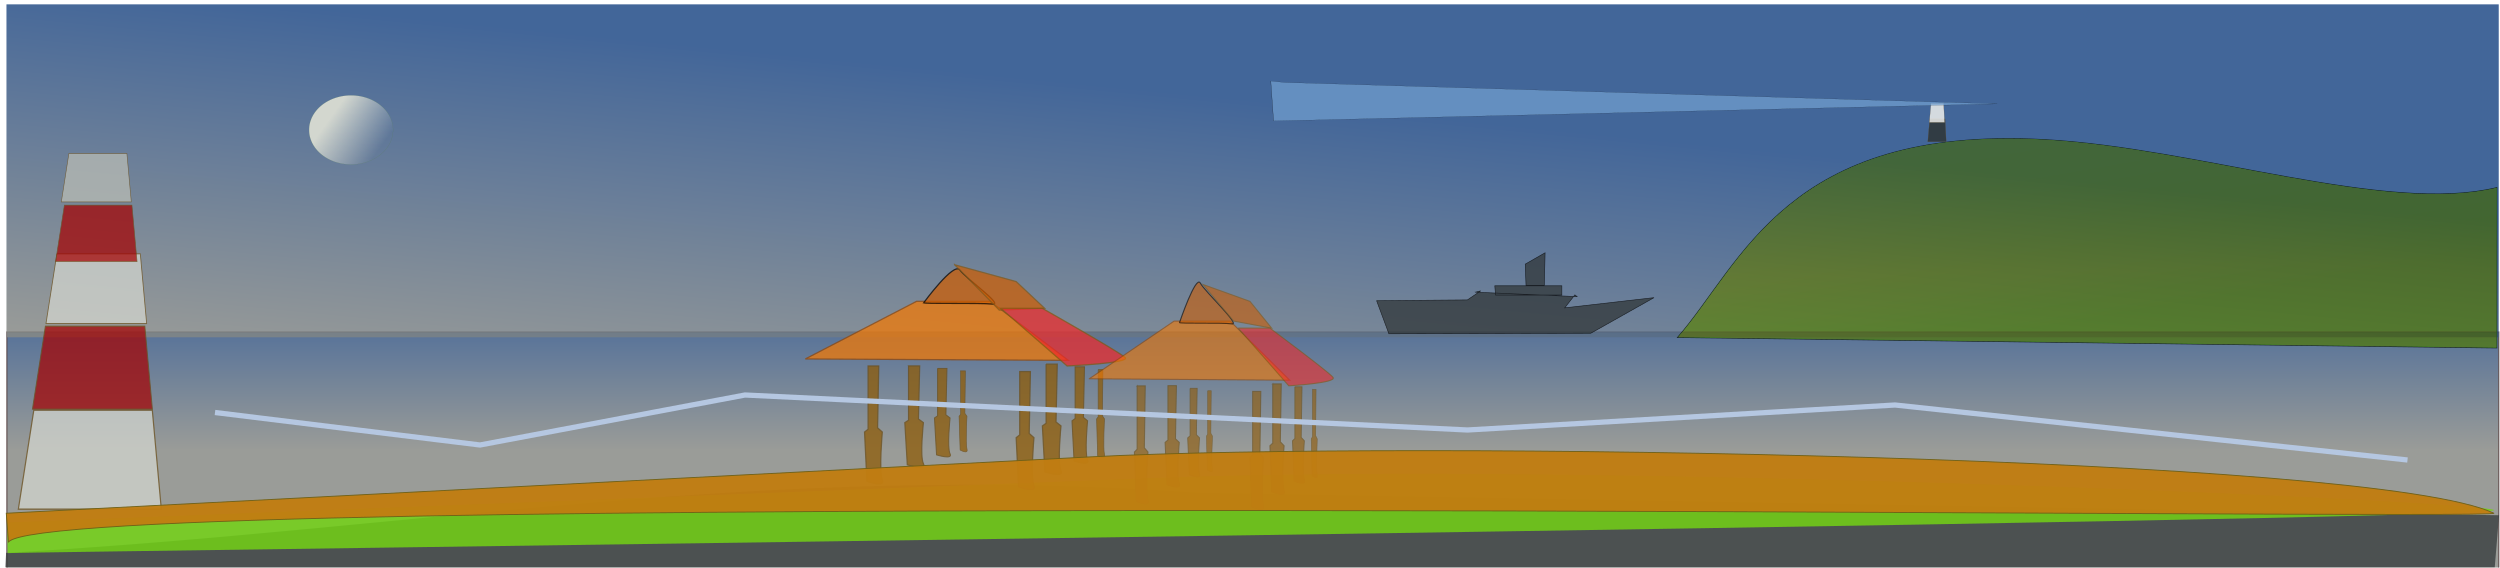 <?xml version="1.0" encoding="UTF-8"?>
<svg viewBox="0 0 1000 227" xmlns="http://www.w3.org/2000/svg" xmlns:xlink="http://www.w3.org/1999/xlink">
 <defs>
  <filter id="c">
   <feGaussianBlur result="result6" stdDeviation="1.5"/>
   <feComposite in="SourceGraphic" in2="result6" operator="atop" result="result8"/>
   <feComposite in="result8" in2="SourceAlpha" operator="atop" result="result9"/>
  </filter>
  <filter id="e" x="0" y="0" width="1" height="1">
   <feGaussianBlur result="result3" stdDeviation="5"/>
   <feComposite in="result3" in2="result3" k1=".5" k3=".5" operator="arithmetic" result="result1"/>
   <feBlend in="SourceGraphic" in2="result1" mode="screen" result="result5"/>
   <feBlend in="result5" in2="result5" mode="darken" result="result6"/>
   <feComposite in2="SourceGraphic" operator="in"/>
  </filter>
  <filter id="b" x="-.25" y="-.25" width="1.5" height="1.5">
   <feGaussianBlur in="SourceGraphic" result="result0" stdDeviation="6"/>
   <feDiffuseLighting result="result5" surfaceScale="10">
    <feDistantLight azimuth="235" elevation="25"/>
   </feDiffuseLighting>
   <feComposite in="result5" in2="SourceGraphic" k1="1" k3=".6" operator="arithmetic" result="fbSourceGraphic"/>
   <feColorMatrix in="fbSourceGraphic" result="fbSourceGraphicAlpha" values="0 0 0 -1 0 0 0 0 -1 0 0 0 0 -1 0 0 0 0 1 0"/>
   <feGaussianBlur in="fbSourceGraphicAlpha" result="blur" stdDeviation="2.2"/>
   <feColorMatrix result="bluralpha" values="1 0 0 0 0 0 1 0 0 0 0 0 1 0 0 0 0 0 0.13 0"/>
   <feOffset dx="2.7" dy=".4" in="bluralpha" result="offsetBlur"/>
   <feMerge>
    <feMergeNode in="offsetBlur"/>
    <feMergeNode in="fbSourceGraphic"/>
   </feMerge>
  </filter>
  <filter id="a" x="-.25" y="-.25" width="1.5" height="1.5">
   <feGaussianBlur in="SourceAlpha" result="blur" stdDeviation="2.2"/>
   <feColorMatrix result="bluralpha" values="1 0 0 0 0 0 1 0 0 0 0 0 1 0 0 0 0 0 0.13 0"/>
   <feOffset dx="2.7" dy=".4" in="bluralpha" result="offsetBlur"/>
   <feMerge>
    <feMergeNode in="offsetBlur"/>
    <feMergeNode in="SourceGraphic"/>
   </feMerge>
  </filter>
  <filter id="k" x="-.044" y="-.416" width="1.089" height="1.833">
   <feGaussianBlur stdDeviation="4.857"/>
  </filter>
  <filter id="j" x="-.018" y="-.625" width="1.037" height="2.25">
   <feGaussianBlur stdDeviation="6.773"/>
  </filter>
  <linearGradient id="d">
   <stop stop-color="#204a87" offset="0"/>
   <stop stop-color="#888a85" offset="1"/>
  </linearGradient>
  <linearGradient id="i" x1="742.99" x2="727.99" y1="976.68" y2="890.38" gradientUnits="userSpaceOnUse">
   <stop stop-color="#4e9a06" offset="0"/>
   <stop stop-color="#73d216" offset="1"/>
  </linearGradient>
  <linearGradient id="h" x1="130" x2="194.06" y1="122.36" y2="163.36" gradientUnits="userSpaceOnUse">
   <stop stop-color="#d3d7cf" offset="0"/>
   <stop stop-color="#d3d7cf" stop-opacity="0" offset="1"/>
  </linearGradient>
  <linearGradient id="g" x1="255" x2="241" y1="841.36" y2="984.36" gradientUnits="userSpaceOnUse" xlink:href="#d"/>
  <linearGradient id="f" x2="0" y1="-942.36" y2="-1005.6" gradientUnits="userSpaceOnUse" xlink:href="#d"/>
 </defs>
 <g transform="translate(0 -825.36)">
  <path transform="scale(1,-1)" d="m2.752-1053.1h996.75v94.936h-996.75z" fill="url(#f)" opacity=".847" stroke="#584343" stroke-linecap="round" stroke-width=".484"/>
  <path d="m2.585 827.1h996.91v133.18h-996.91z" fill="url(#g)" opacity=".847"/>
  <path transform="matrix(.882 0 0 .882 160.73 95.334)" d="m950.16 985.53-371.7-4.747c29.483-33.753 49.668-96.054 166.04-89.831 70.152 3.751 155.64 34.048 205.66 21.767v72.811z" fill="url(#i)" filter="url(#e)" opacity=".847" stroke="#000" stroke-width=".311"/>
  <path transform="matrix(.909 0 0 .818 68.831 757.95)" d="m-73.435 362.57 1095.4-1.205 2-27-572-11c-190.86-15.209-343.85 17.905-525.01 29.385l-0.426 9.82z" fill="#2e3436" filter="url(#e)" opacity=".847"/>
  <path d="m3.051 1046.6-0.207-12.246 458.35-17.779c178.35-6.918 537.83 9.611 536.44 12.869-1.797 4.215-992.35 16.748-994.58 17.156z" fill="#73d216" opacity=".847"/>
  <path transform="matrix(.882 0 0 .882 160.73 95.334)" d="m518.48 942.34-8.983 5.145 0.345 9.589h8.292l0.345-14.734zm-22.802 14.968 0.345 4.21h30.058v-4.21h-30.403zm-8.809 2.891 2.439-0.598-6.018 4.102-41.202 0.387 5.566 14.968 91.555-0.234 28.676-16.137-40.509 4.626 4.614-5.884 1 0.79-46.122-2.02z" fill="#2e3436" filter="url(#c)" opacity=".847" stroke="#000" stroke-width=".284"/>
  <path transform="matrix(.882 0 0 .882 160.73 95.334)" d="m180.28 990.08 50.504-26.146h33.311l35.46 26.784-119.28-0.638z" fill="#f57900" filter="url(#b)" opacity=".847" stroke="#8a450e" stroke-width=".585"/>
  <path transform="matrix(.882 0 0 .882 160.73 95.334)" d="m234.01 964.57s13.671-18.682 16.358-14.856 20.178 16.132 14.805 15.494-32.237 0-31.162-0.638z" fill="#ce5c00" filter="url(#b)" opacity=".847" stroke="#000" stroke-width=".585"/>
  <path transform="matrix(.882 0 0 .882 160.73 95.334)" d="m247.98 947.35 20.268 20.581 20.566-0.812-12.895-12.117-27.939-7.652z" fill="#ce5c00" filter="url(#b)" opacity=".847" stroke="#7f591c" stroke-width=".585"/>
  <path transform="matrix(.882 0 0 .882 160.73 95.334)" d="m268.93 967.12 30.088 26.146s29.013-1.275 26.327-3.826-37.61-22.32-37.61-22.32h-18.805z" fill="#ef2929" filter="url(#b)" opacity=".847" stroke="#825610" stroke-width=".586"/>
  <path transform="matrix(.882 0 0 .882 160.73 95.334)" d="m208.76 993.26v28.697l-1.612 1.276 1.075 22.32s8.597 3.189 6.985-0.638 0-21.682 0-21.682l-2.149-1.913 0.537-28.059h-4.835z" fill="#8f5902" filter="url(#a)" opacity=".847" stroke="#694d19" stroke-width=".585"/>
  <path transform="matrix(.882 0 0 .882 160.73 95.334)" d="m277.53 995.81v28.697l-1.612 1.275 1.074 22.32s8.597 3.189 6.985-0.638 0-21.682 0-21.682l-2.149-1.913 0.537-28.06h-4.835z" fill="#8f5902" filter="url(#a)" opacity=".847" stroke="#694d19" stroke-width=".585"/>
  <path transform="matrix(.882 0 0 .882 160.73 95.334)" d="m227.1 993.24v24.625l-1.688 1.094 1.125 19.153s9.004 2.736 7.315-0.547 0-18.606 0-18.606l-2.251-1.642 0.563-24.078h-5.064z" fill="#8f5902" filter="url(#a)" opacity=".847" stroke="#694d19" stroke-width=".555"/>
  <path transform="matrix(.882 0 0 .882 160.73 95.334)" d="m240.28 994.38v21.511l-1.413 0.956 0.942 16.731s7.537 2.39 6.124-0.478 0-16.253 0-16.253l-1.885-1.434 0.471-21.033h-4.24z" fill="#8f5902" filter="url(#a)" opacity=".847" stroke="#694d19" stroke-width=".474"/>
  <path transform="matrix(.882 0 0 .882 160.73 95.334)" d="m250.74 995.49v19.692l-0.715 0.875 0.477 15.316s3.814 2.188 3.099-0.438c-0.715-2.626 0-14.878 0-14.878l-0.954-1.313 0.238-19.254h-2.145z" fill="#8f5902" filter="url(#a)" opacity=".847" stroke="#694d19" stroke-width=".323"/>
  <path transform="matrix(.882 0 0 .882 160.73 95.334)" d="m289.49 992.42v26.839l-1.687 1.193 1.125 20.874s8.997 2.982 7.31-0.596 0-20.278 0-20.278l-2.249-1.789 0.562-26.242h-5.061z" fill="#8f5902" filter="url(#a)" opacity=".847" stroke="#694d19" stroke-width=".579"/>
  <path transform="matrix(.882 0 0 .882 160.73 95.334)" d="m302.65 993.66v23.445l-1.412 1.042 0.942 18.235s7.532 2.605 6.12-0.521 0-17.714 0-17.714l-1.883-1.563 0.471-22.924h-4.237z" fill="#8f5902" filter="url(#a)" opacity=".847" stroke="#694d19" stroke-width=".495"/>
  <path transform="matrix(.882 0 0 .882 160.73 95.334)" d="m313.11 994.87v21.462l-0.715 0.954 0.476 16.692s3.812 2.385 3.097-0.477 0-16.215 0-16.215l-0.953-1.431 0.238-20.985h-2.144z" fill="#8f5902" filter="url(#a)" opacity=".847" stroke="#694d19" stroke-width=".337"/>
  <path transform="matrix(.882 0 0 .882 160.73 95.334)" d="m309.07 999.07 38.483-26.163h25.382l27.02 26.801-90.885-0.638z" fill="#f57900" filter="url(#b)" opacity=".768" stroke="#8a450e" stroke-width=".511"/>
  <path transform="matrix(.882 0 0 .882 160.73 95.334)" d="m350.01 973.54s7.369-21.696 9.416-17.868 18.423 19.144 14.329 18.506-24.564 0-23.745-0.638z" fill="#ce5c00" filter="url(#b)" opacity=".768" stroke="#000" stroke-width=".511"/>
  <path transform="matrix(.882 0 0 .882 160.73 95.334)" d="m360.65 956.32 13.919 16.591 17.194 3.191-9.825-12.124-21.288-7.657z" fill="#ce5c00" filter="url(#b)" opacity=".768" stroke="#7f591c" stroke-width=".511"/>
  <path transform="matrix(.882 0 0 .882 160.73 95.334)" d="m376.62 976.1 22.926 26.163s22.107-1.276 20.06-3.829-28.658-22.334-28.658-22.334h-14.329z" fill="#ef2929" filter="url(#b)" opacity=".768" stroke="#825610" stroke-width=".511"/>
  <path transform="matrix(.882 0 0 .882 160.73 95.334)" d="m330.77 1002.3v28.716l-1.228 1.276 0.819 22.334s6.55 3.191 5.322-0.638 0-21.696 0-21.696l-1.638-1.914 0.41-28.078h-3.685z" fill="#8f5902" filter="url(#a)" opacity=".768" stroke="#694d19" stroke-width=".511"/>
  <path transform="matrix(.882 0 0 .882 160.73 95.334)" d="m383.17 1004.8v28.716l-1.228 1.276 0.819 22.334s6.55 3.191 5.322-0.638 0-21.696 0-21.696l-1.637-1.915 0.409-28.077h-3.684z" fill="#8f5902" filter="url(#a)" opacity=".768" stroke="#694d19" stroke-width=".511"/>
  <path transform="matrix(.882 0 0 .882 160.73 95.334)" d="m344.74 1002.2v24.641l-1.286 1.095 0.858 19.165s6.86 2.738 5.574-0.548 0-18.618 0-18.618l-1.715-1.643 0.429-24.094h-3.859z" fill="#8f5902" filter="url(#a)" opacity=".768" stroke="#694d19" stroke-width=".485"/>
  <path transform="matrix(.882 0 0 .882 160.73 95.334)" d="m354.78 1003.4v21.525l-1.077 0.957 0.718 16.742s5.743 2.392 4.667-0.478 0-16.263 0-16.263l-1.436-1.435 0.359-21.047h-3.231z" fill="#8f5902" filter="url(#a)" opacity=".768" stroke="#694d19" stroke-width=".414"/>
  <path transform="matrix(.882 0 0 .882 160.73 95.334)" d="m362.75 1004.5v19.704l-0.545 0.876 0.363 15.326s2.906 2.189 2.361-0.438 0-14.888 0-14.888l-0.726-1.314 0.181-19.266h-1.635z" fill="#8f5902" filter="url(#a)" opacity=".768" stroke="#694d19" stroke-width=".282"/>
  <path transform="matrix(.882 0 0 .882 160.73 95.334)" d="m392.28 1001.4v26.856l-1.286 1.194 0.857 20.888s6.856 2.984 5.57-0.597 0-20.291 0-20.291l-1.714-1.79 0.429-26.259h-3.856z" fill="#8f5902" filter="url(#a)" opacity=".768" stroke="#694d19" stroke-width=".506"/>
  <path transform="matrix(.882 0 0 .882 160.73 95.334)" d="m402.31 1002.7v23.46l-1.076 1.043 0.717 18.246s5.739 2.607 4.663-0.521 0-17.725 0-17.725l-1.435-1.564 0.359-22.938h-3.228z" fill="#8f5902" filter="url(#a)" opacity=".768" stroke="#694d19" stroke-width=".432"/>
  <path transform="matrix(.882 0 0 .882 160.73 95.334)" d="m410.28 1003.9v21.475l-0.544 0.954 0.363 16.703s2.904 2.386 2.36-0.477 0-16.226 0-16.226l-0.726-1.432 0.182-20.998h-1.634z" fill="#8f5902" filter="url(#a)" opacity=".768" stroke="#694d19" stroke-width=".294"/>
  <path transform="matrix(.782 0 0 .877 80.899 743.67)" d="m-86.158 280.23h60.61l4.612 45.15h-73.128l7.906-45.15z" fill="#d3d7cf" filter="url(#c)" opacity=".847" stroke="#694d19" stroke-linecap="round" stroke-width=".623"/>
  <path transform="matrix(.782 0 0 .877 80.899 743.67)" d="m-80.223 241.9h50.844l3.869 37.874h-61.344l6.632-37.874z" fill="#a40000" filter="url(#c)" opacity=".847" stroke="#694d19" stroke-linecap="round" stroke-width=".522"/>
  <path transform="matrix(.782 0 0 .877 80.899 743.67)" d="m-74.367 208.92h42.689l3.248 31.8h-51.505l5.568-31.8z" fill="#d3d7cf" filter="url(#c)" opacity=".847" stroke="#694d19" stroke-linecap="round" stroke-width=".439"/>
  <path transform="matrix(.782 0 0 .877 80.899 748.96)" d="m-70.511 180.69h34.534l2.628 25.725h-41.666l4.504-25.725z" fill="#a40000" filter="url(#c)" opacity=".847" stroke="#694d19" stroke-linecap="round" stroke-width=".355"/>
  <path transform="matrix(.782 0 0 .877 80.899 748.96)" d="m-68.21 157.11h29.666l2.257 22.099h-35.793l3.869-22.099z" fill="#babdb6" filter="url(#c)" opacity=".847" stroke="#694d19" stroke-linecap="round" stroke-width=".305"/>
  <path d="m771.91 872.89h6.109l0.465 9.173h-7.37l0.796-9.173z" fill="#2e3436" opacity=".847" stroke="#694d19" stroke-linecap="round" stroke-width=".089"/>
  <path d="m772.4 866.72h5.057l0.385 7.594h-6.101l0.659-7.594z" fill="#eeeeec" opacity=".847" stroke="#694d19" stroke-linecap="round" stroke-width=".074"/>
  <path transform="matrix(1.109 0 0 .57 -53.946 782.33)" d="m507 132.36 1 28 261-12-257-15-5-1z" fill="#729fcf" filter="url(#k)" opacity=".847" stroke="#000" stroke-width=".1"/>
  <path d="m3.378 1042.2-0.86-11.541 433.46-22.54c127.89-6.651 513.15-0.309 561.54 22.513 6.564 3.097-978.9-9.771-994.13 11.569z" fill="#c17d11" opacity=".958" stroke="#6f6016" stroke-width=".372"/>
  <path transform="matrix(.317 0 0 .282 95.732 831.26)" d="m194 163.36a53 49 0 1 1 -106 0 53 49 0 1 1 106 0z" fill="url(#h)" stroke="#4b8518" stroke-linecap="round" stroke-width=".1"/>
  <path d="m86 990.36 106 13 106-20 289 14 171-10 205 22" fill="none" filter="url(#j)" stroke="#b5c7e1" stroke-width="2.1"/>
 </g>
</svg>
